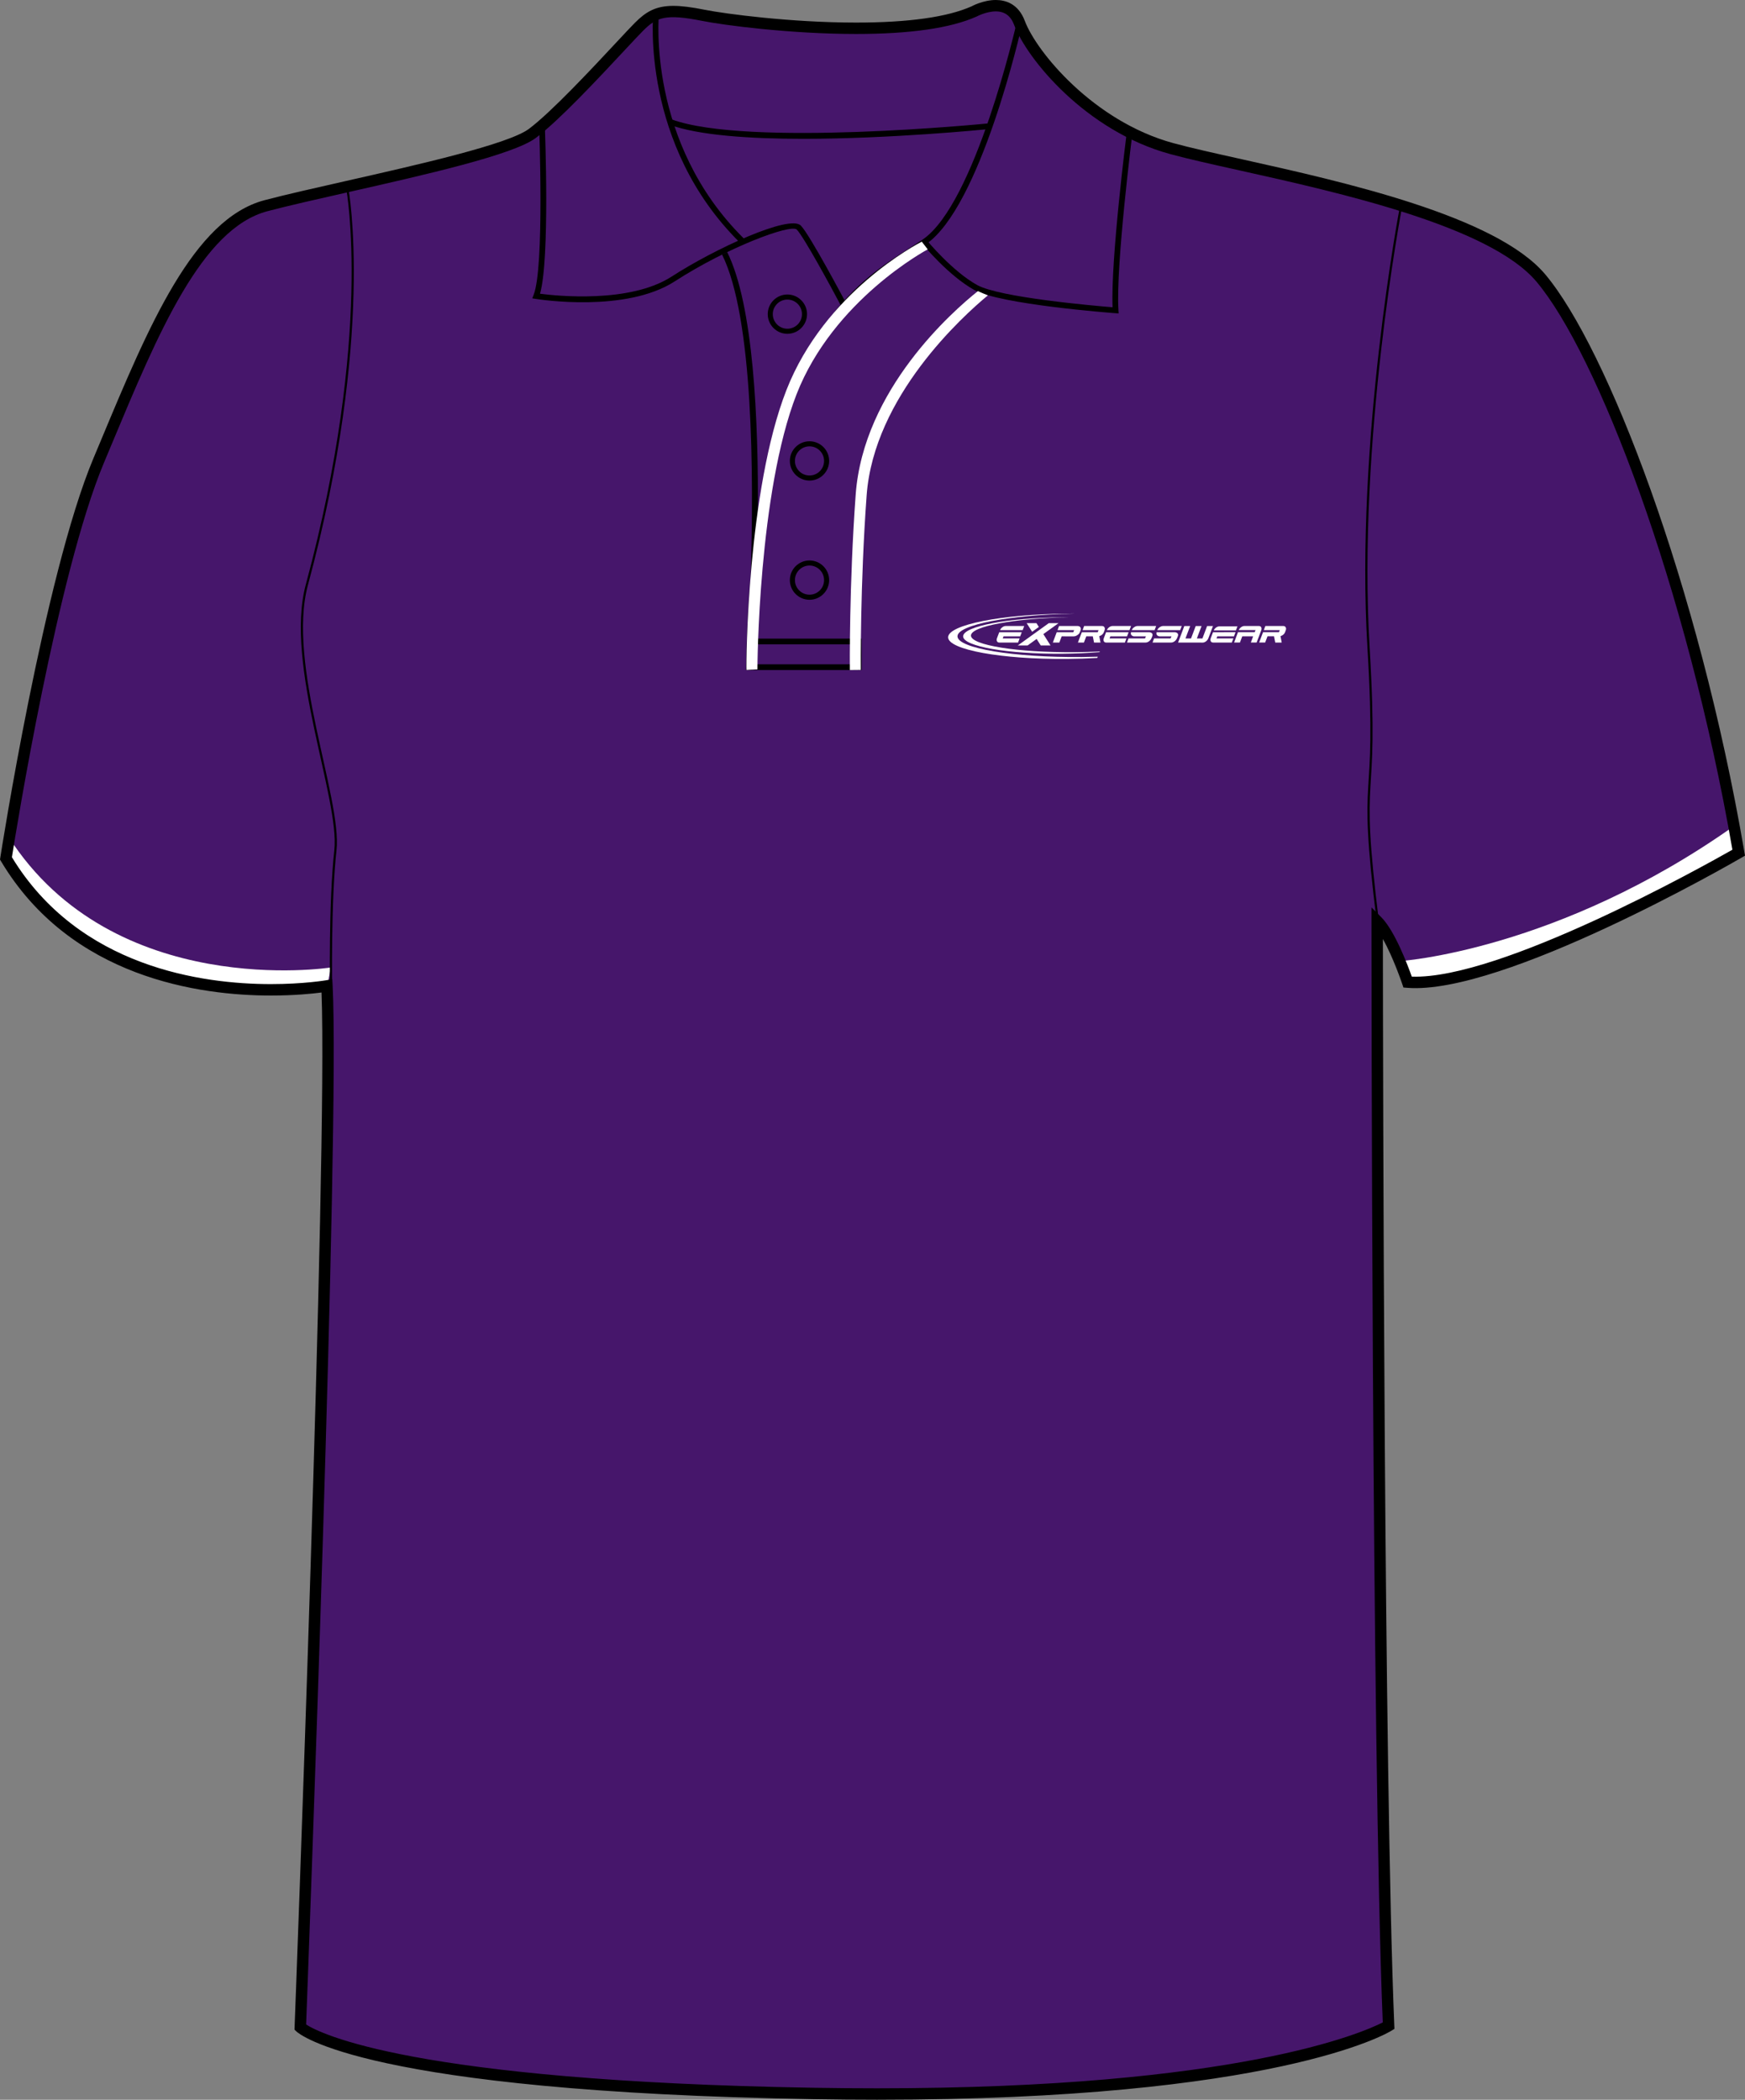 <?xml version="1.0" encoding="utf-8"?>
<!-- Generator: Adobe Illustrator 15.1.0, SVG Export Plug-In . SVG Version: 6.00 Build 0)  -->
<!DOCTYPE svg PUBLIC "-//W3C//DTD SVG 1.1//EN" "http://www.w3.org/Graphics/SVG/1.1/DTD/svg11.dtd">
<svg version="1.1" id="Layer_1" xmlns="http://www.w3.org/2000/svg" xmlns:xlink="http://www.w3.org/1999/xlink" x="0px" y="0px"
	 width="664.976px" height="800.002px" viewBox="0 0 664.976 800.002" enable-background="new 0 0 664.976 800.002"
	 xml:space="preserve">
<rect x="0" y="0" width="664.976" height="800.002" fill="#808080" stroke="none"/>
<g id="side" display="none">
</g>
<g id="back" display="none">
</g>
<g id="front">
	<g id="primary">
		<path fill="#46166B" d="M124.589,376.729c0,0-90.337,9.721-122.319-48.589c0,0,16.462-106.569,35.312-151.524
			c18.854-44.954,36.251-89.912,63.808-97.16c27.553-7.25,89.909-18.85,101.506-27.549c11.602-8.702,34.801-34.804,40.603-40.603
			c5.803-5.802,10.154-7.255,24.652-4.353c14.502,2.9,76.855,10.154,102.962-1.449c0,0,13.052-7.25,17.399,4.35
			c4.352,11.601,26.104,39.153,58.001,47.853c31.904,8.702,117.453,21.751,140.66,49.303
			c23.207,27.552,58.014,117.461,75.408,218.968c0,0-89.911,52.203-126.158,49.302c0,0-5.805-17.399-11.604-23.201
			c0,0,0,316.421,4.35,420.827c0,0-46.397,28.711-218.959,25.813c-172.563-2.9-195.766-25.23-195.766-25.23
			S127.489,433.288,124.589,376.729z"/>
		<path fill="#46166B" d="M535.495,374.977C535.98,374.048,535.613,374.988,535.495,374.977l-9.75-24.589
			c-1.354,2.123,16.474,3.389,44.354-5.768c28.506-9.36,88.902-42.918,89.465-43.244l3.916,22.357
			c-2.325,1.34-57.634,33.185-86.774,42.754C553.522,374.1,540.335,374.977,535.495,374.977z"/>
		<path fill="#46166B" d="M5.449,303.118l-3.997,23.879c3.767,1.559,12.522,30.08,61.117,45.31c0,0,27.702,9.574,63.084,2.611
			l0.854-20.452C126.505,354.466,50.205,371.873,5.449,303.118z"/>
	</g>
	<g id="secondary">
		<path fill="#FFFFFF" d="M106.346,377.936c-27.019,0-73.841-4.437-105.162-49.36l2.175-9.574
			c40.033,62.226,121.932,49.73,122.712,49.607l-1.55,8.214C124.282,376.866,117.263,377.936,106.346,377.936z"/>
		<path fill="#FFFFFF" d="M549.034,373.395c25.023-3.264,77.894-24.804,113.544-47.425l-1.708-11.32
			c-67.012,47.432-127.369,51.688-128.154,51.565l3.266,7.833C536.219,374.088,538.116,373.395,549.034,373.395z"/>
	</g>
	<g>
		<path fill="#FFFFFF" d="M403.383,237.422h-3.717l-11.798,8.488h3.726l3.439-2.477l1.563,2.477h3.725l-2.729-4.32L403.383,237.422
			L403.383,237.422z M391.242,237.422h3.723l0.913,1.439l-2.555,1.851L391.242,237.422L391.242,237.422z"/>
		<g>
			<path fill="#FFFFFF" d="M470.978,240.184l0.581-1.533h-6.927c-0.413,0-0.831,0.16-1.252,0.473
				c-0.391,0.294-0.668,0.649-0.839,1.062C465.353,240.187,468.162,240.184,470.978,240.184L470.978,240.184z"/>
			<g>
				<path fill="#FFFFFF" d="M458.316,244.826c0.413,0,0.836-0.162,1.265-0.482c0.421-0.324,0.722-0.714,0.895-1.173l1.749-4.642
					h-2.229l-1.785,4.733h-2.118l1.787-4.733h-2.229l-1.785,4.733h-2.117l1.785-4.733h-2.229l-2.369,6.296L458.316,244.826
					L458.316,244.826z"/>
				<path fill="#FFFFFF" d="M485.495,242.432l0.475,2.384h2.458l-0.464-2.444c0.698-0.175,1.448-0.75,1.726-1.47l0.273-0.738
					c0.178-0.453,0.168-0.844-0.029-1.173c-0.175-0.324-0.481-0.483-0.935-0.483h-6.803l-0.592,1.577h6.078l-0.308,0.784
					c-1.181,0-4.579,0-6.063,0l-1.481,3.937h2.289l0.897-2.376h2.479V242.432L485.495,242.432z"/>
				<path fill="#FFFFFF" d="M463.575,243.242l0.299-0.791h6.354l0.597-1.585c-2.871,0-5.722,0.01-8.582,0.01l-0.856,2.277
					c-0.171,0.462-0.162,0.851,0.012,1.172c0.174,0.324,0.475,0.483,0.913,0.483h7.106l0.589-1.567L463.575,243.242L463.575,243.242
					z"/>
				<path fill="#FFFFFF" d="M473.392,242.446l-0.884,2.36h-2.226l1.479-3.934h3.536h2.83l0.316-0.799h-6.382
					c0.171-0.421,0.461-0.784,0.856-1.083c0.431-0.321,0.854-0.483,1.275-0.483h5.521c0.426,0,0.724,0.162,0.897,0.483
					c0.174,0.316,0.179,0.685,0.028,1.104l-1.772,4.713h-2.208l0.878-2.36L473.392,242.446L473.392,242.446z"/>
			</g>
		</g>
		<g>
			<path fill="#FFFFFF" d="M382.113,243.246l0.298-0.791h6.359l0.591-1.582c-2.865,0-5.719,0.008-8.582,0.008l-0.854,2.277
				c-0.171,0.461-0.166,0.853,0.012,1.174c0.171,0.321,0.477,0.483,0.908,0.483h7.111l0.589-1.569H382.113L382.113,243.246z
				 M389.712,240.082l0.586-1.569h-7.075c-0.426,0-0.854,0.162-1.28,0.486c-0.397,0.301-0.686,0.663-0.856,1.086
				C383.953,240.085,386.831,240.082,389.712,240.082L389.712,240.082z"/>
			<path fill="#FFFFFF" d="M405.82,242.451h1.423h1.92c0.481,0,0.948-0.165,1.402-0.486c0.472-0.329,0.749-0.609,0.926-1.053
				l0.282-0.75c0.164-0.448,0.138-0.834-0.081-1.163c-0.209-0.324-0.558-0.486-1.04-0.486h-7.073l-0.592,1.567h6.334l-0.321,0.804
				c-1.13,0-4.641,0-6.314,0l-1.478,3.929h2.483l0.882-2.365h1.247V242.451L405.82,242.451z"/>
			<path fill="#FFFFFF" d="M416.439,242.439l0.472,2.384h2.461l-0.464-2.444c0.706-0.175,1.448-0.749,1.724-1.47l0.275-0.738
				c0.179-0.455,0.168-0.847-0.031-1.173c-0.165-0.324-0.479-0.486-0.936-0.486h-6.795l-0.601,1.577h6.075l-0.303,0.784
				c-1.181,0-4.582,0-6.066,0l-1.481,3.937h2.287l0.897-2.374h2.483L416.439,242.439L416.439,242.439z"/>
			<path fill="#FFFFFF" d="M422.823,243.246l0.299-0.791h6.361l0.594-1.582c-2.868,0-5.719,0.008-8.585,0.008l-0.852,2.277
				c-0.175,0.461-0.168,0.853,0.011,1.174c0.168,0.321,0.474,0.483,0.907,0.483h7.112l0.586-1.569H422.823L422.823,243.246z
				 M430.421,240.082l0.593-1.569h-7.085c-0.428,0-0.852,0.162-1.277,0.486c-0.396,0.301-0.686,0.663-0.857,1.086
				C424.669,240.085,427.545,240.082,430.421,240.082L430.421,240.082z"/>
			<path fill="#FFFFFF" d="M436.689,242.451h-4.602c-0.232,0-0.434-0.11-0.602-0.207c-0.163-0.102-0.296-0.219-0.395-0.366
				c-0.092-0.145-0.141-0.314-0.151-0.504c-0.012-0.154,0.021-0.318,0.064-0.499c2.32,0,4.633,0,6.945,0
				c0.245,0,0.454,0.078,0.638,0.154c0.186,0.075,0.331,0.175,0.436,0.3c0.104,0.125,0.163,0.277,0.184,0.454
				c0.02,0.179-0.016,0.379-0.103,0.602l-0.267,0.668c-0.174,0.449-0.508,0.95-0.959,1.279c-0.448,0.321-0.907,0.483-1.371,0.483
				h-7.038l0.576-1.574h6.293L436.689,242.451L436.689,242.451z M431.271,240.087c0.153-0.419,0.467-0.783,0.882-1.088
				c0.452-0.332,0.911-0.494,1.37-0.494h7.057l-0.594,1.584C437.076,240.09,434.174,240.087,431.271,240.087L431.271,240.087z"/>
			<path fill="#FFFFFF" d="M446.423,242.451h-4.6c-0.232,0-0.435-0.11-0.604-0.207c-0.161-0.102-0.295-0.219-0.387-0.366
				c-0.09-0.145-0.144-0.314-0.158-0.504c-0.011-0.154,0.021-0.318,0.068-0.499c2.323,0,4.633,0,6.951,0
				c0.235,0,0.448,0.078,0.629,0.154c0.184,0.075,0.332,0.175,0.434,0.3c0.107,0.125,0.166,0.277,0.186,0.454
				c0.021,0.179-0.017,0.379-0.099,0.602l-0.268,0.668c-0.176,0.449-0.508,0.95-0.964,1.279c-0.446,0.321-0.905,0.483-1.369,0.483
				h-7.035l0.579-1.574h6.288L446.423,242.451L446.423,242.451z M441.003,240.087c0.16-0.419,0.464-0.783,0.889-1.088
				c0.447-0.332,0.906-0.494,1.365-0.494h7.06l-0.592,1.584C446.812,240.09,443.912,240.087,441.003,240.087L441.003,240.087z"/>
		</g>
		<path fill="#FFFFFF" d="M404.935,235.197c0.763-0.005,1.522-0.008,2.275-0.005c-20.707,0.384-37.203,3.428-37.203,6.961
			c0,3.669,17.809,6.512,39.645,6.332c3.256-0.029,6.426-0.124,9.46-0.271l-0.098,0.24c-4.354,0.358-9.107,0.575-14.079,0.616
			c-20.884,0.176-37.914-2.798-37.914-6.618C367.021,238.628,384.052,235.372,404.935,235.197L404.935,235.197z"/>
		<path fill="#FFFFFF" d="M406.658,233.799c0.918-0.009,1.825-0.012,2.73-0.005c-24.775,0.469-44.518,4.246-44.518,8.639
			c0,4.564,21.306,8.107,47.431,7.89c2.039-0.018,4.056-0.055,6.029-0.118l-0.181,0.465c-3.677,0.214-7.524,0.344-11.489,0.379
			c-24.982,0.209-45.361-3.497-45.361-8.246C361.301,238.054,381.675,234.006,406.658,233.799L406.658,233.799z"/>
	</g>
	<path d="M306.104,52.886c-20.313,0-39.931-1.293-51.022-5.4l0.754-2.039c28.8,10.663,119.861,1.663,120.781,1.569l0.22,2.165
		C374.496,49.413,339.387,52.886,306.104,52.886z"/>
	<path d="M334.239,800.002c-7.833,0-15.932-0.068-24.073-0.205c-171.449-2.883-196.264-24.9-197.236-25.838l-0.703-0.678
		l0.037-0.975c0.127-3.354,12.673-331.775,10.261-394.164c-3.438,0.45-10.29,1.157-19.28,1.157
		c-26.988,0-76.236-6.643-102.84-51.132L0,327.494l0.12-0.775c0.166-1.071,16.723-107.351,35.456-152.033l2.987-7.138
		c18.07-43.274,35.138-84.145,62.271-91.282c8.051-2.12,19.123-4.622,30.847-7.272c27.646-6.25,62.059-14.026,69.91-19.916
		c8.549-6.413,23.958-22.925,33.162-32.788c3.201-3.428,5.729-6.139,7.203-7.614c4.082-4.081,7.784-6.442,14.648-6.442
		c3.078,0,6.882,0.476,11.971,1.494c7.626,1.525,32.733,4.873,57.657,4.873c19.973,0,34.772-2.077,43.994-6.175
		C370.237,2.411,374.628,0,379.462,0c3.688,0,8.605,1.387,11.081,7.998c4.393,11.703,26.145,38.227,56.537,46.52
		c6.681,1.822,15.717,3.832,26.173,6.159c38.547,8.577,96.795,21.54,115.581,43.84c23.56,27.976,58.387,117.917,75.885,220
		l0.257,1.489l-1.31,0.76c-3.598,2.091-91.059,52.502-127.425,49.591l-1.437-0.113l-0.453-1.366
		c-0.046-0.13-3.388-10.065-7.368-17.106c0.038,46.578,0.401,319.252,4.345,413.956l0.056,1.271l-1.081,0.668
		C528.571,774.736,485.973,800.002,334.239,800.002z M116.654,771.328c5.063,3.281,40.023,21.535,193.589,24.115
		c8.117,0.137,16.19,0.203,23.996,0.203c137.213,0,185.171-21.266,192.695-25.102c-4.248-104.625-4.299-416.409-4.299-419.561v-5.25
		l3.715,3.71c5.161,5.162,10.104,18.302,11.647,22.651c33.656,1.22,111.145-42.069,122.178-48.349
		c-17.455-100.732-51.597-189.038-74.672-216.434c-17.832-21.174-75.221-33.944-113.189-42.396
		c-10.518-2.339-19.597-4.36-26.374-6.208c-32.292-8.809-54.666-36.383-59.469-49.188c-1.306-3.483-3.599-5.174-7.01-5.174
		c-3.661,0-7.265,1.945-7.303,1.963c-9.948,4.434-25.345,6.637-45.929,6.637c-25.248,0-50.751-3.404-58.511-4.956
		c-14.134-2.825-17.501-1.428-22.688,3.757c-1.42,1.421-3.927,4.107-7.099,7.506c-9.907,10.613-24.877,26.654-33.734,33.3
		c-8.598,6.448-42.049,14.009-71.562,20.678c-11.686,2.642-22.723,5.135-30.697,7.235c-25.054,6.592-41.72,46.5-59.364,88.752
		l-2.989,7.146C21.898,218.551,6.081,316.836,4.538,326.601c25.596,42.046,72.774,48.342,98.702,48.342
		c12.466,0,20.889-1.438,20.974-1.451l2.417-0.421l0.126,2.452C129.552,429.898,117.484,749.496,116.654,771.328z"/>
	<path d="M320.492,116.513c-3.813-7.201-14.276-26.456-16.859-29.038c-2.265-2.256-26.555,6.816-46.494,19.72
		c-18.625,12.052-51.575,6.911-52.97,6.687l-1.343-0.217l0.504-1.261c4.214-10.538,2.12-64.266,2.102-64.809l2.172-0.085
		c0.086,2.15,1.996,51.126-1.815,64.403c6.28,0.82,34.245,3.757,50.167-6.543c16.396-10.607,44.918-23.73,49.212-19.43
		c3.342,3.34,16.681,28.488,17.246,29.559L320.492,116.513z"/>
	<path d="M281.886,92.373c-37.72-37.324-32.997-86.852-32.945-87.348l2.162,0.227c-0.05,0.486-4.646,49.007,32.31,85.575
		L281.886,92.373z"/>
	<path d="M286.454,255.364l-2.172-0.102c0.214-12.893,0.822-24.681,1.772-35.492c1.255-38.903,0.996-98.998-10.903-122.789
		l1.944-0.974c10.019,20.04,12.018,63.979,11.693,100.677c11.022-72.157,39.403-90.348,57.734-102.092
		c1.82-1.167,3.535-2.266,5.11-3.344c20.074-13.737,35.652-82.037,35.813-82.727l2.122,0.478
		c-0.639,2.846-15.926,69.828-36.702,84.042c-1.594,1.089-3.327,2.201-5.168,3.378c-19.717,12.634-51.252,32.833-59.372,122.311
		C287.674,238.906,286.582,253.667,286.454,255.364z"/>
	<path d="M426.283,119.425l-1.247-0.094c-1.784-0.133-43.854-3.344-53.737-8.833c-9.854-5.478-19.481-17.169-19.888-17.666
		l1.684-1.375c0.098,0.117,9.774,11.866,19.267,17.138c8.56,4.757,44.48,7.888,51.614,8.47c-0.732-18.311,5.25-65.432,5.51-67.474
		l2.157,0.274c-0.066,0.51-6.502,51.213-5.434,68.312L426.283,119.425z"/>
	<polygon points="328.327,255.28 285.342,255.28 285.342,253.105 326.153,253.105 326.153,245.493 285.911,245.493 285.911,243.318 
		328.327,243.318 	"/>
	<path d="M308.481,228.513c-4.128,0-7.488-3.359-7.488-7.487c0-4.13,3.36-7.491,7.488-7.491c4.127,0,7.487,3.361,7.487,7.491
		C315.966,225.156,312.608,228.513,308.481,228.513z M308.481,215.47c-3.063,0-5.554,2.492-5.554,5.556s2.489,5.553,5.554,5.553
		c3.062,0,5.553-2.491,5.553-5.553C314.033,217.962,311.542,215.47,308.481,215.47z"/>
	<path d="M308.481,183.102c-4.128,0-7.488-3.36-7.488-7.491c0-4.128,3.36-7.488,7.488-7.488c4.127,0,7.487,3.36,7.487,7.488
		C315.966,179.742,312.608,183.102,308.481,183.102z M308.481,170.058c-3.063,0-5.554,2.491-5.554,5.553
		c0,3.065,2.489,5.556,5.554,5.556c3.062,0,5.553-2.494,5.553-5.556S311.542,170.058,308.481,170.058z"/>
	<path d="M300.053,127.182c-4.13,0-7.488-3.36-7.488-7.491c0-4.128,3.36-7.489,7.488-7.489c4.127,0,7.485,3.361,7.485,7.489
		C307.536,123.822,304.18,127.182,300.053,127.182z M300.053,114.138c-3.063,0-5.559,2.491-5.559,5.554
		c0,3.064,2.493,5.556,5.559,5.556c3.063,0,5.554-2.494,5.554-5.556C305.606,116.629,303.115,114.138,300.053,114.138z"/>
	<g id="secondary_1_">
		<path fill="#FFFFFF" d="M326.082,188.42c-2.521,34.368-2.233,66.542-2.23,66.864l4.178-0.042
			c-0.005-0.321-0.287-32.32,2.226-66.518c2.766-37.686,36.614-68.25,46.193-76.187c-1.305-0.519-2.648-1.102-3.799-1.619
			C363.023,118.615,329.023,148.403,326.082,188.42z"/>
		<path fill="#FFFFFF" d="M284.463,255.252c-0.144-2.775,0.277-68.32,15.188-106.544c14.624-37.489,50.056-55.811,51.607-56.638
			l2.274,2.939c-0.365,0.196-35.939,19.201-49.991,55.216c-14.577,37.382-14.938,104.142-14.901,104.81L284.463,255.252z"/>
	</g>
	<path fill="none" stroke="#000000" stroke-width="0.833" stroke-miterlimit="10" d="M132.38,72.027
		c0,0,10.294,55.46-15.446,150.806c-8.182,30.304,13.055,81.57,10.877,101.147c-2.175,19.576-1.652,52.805-1.652,52.805"/>
	<path fill="none" stroke="#000000" stroke-width="0.833" stroke-miterlimit="10" d="M525.135,351.816
		c-7.979-64.17,0.313-39.341-3.622-105.055c-4.718-78.669,12.288-167.552,12.288-167.552"/>
</g>
</svg>

